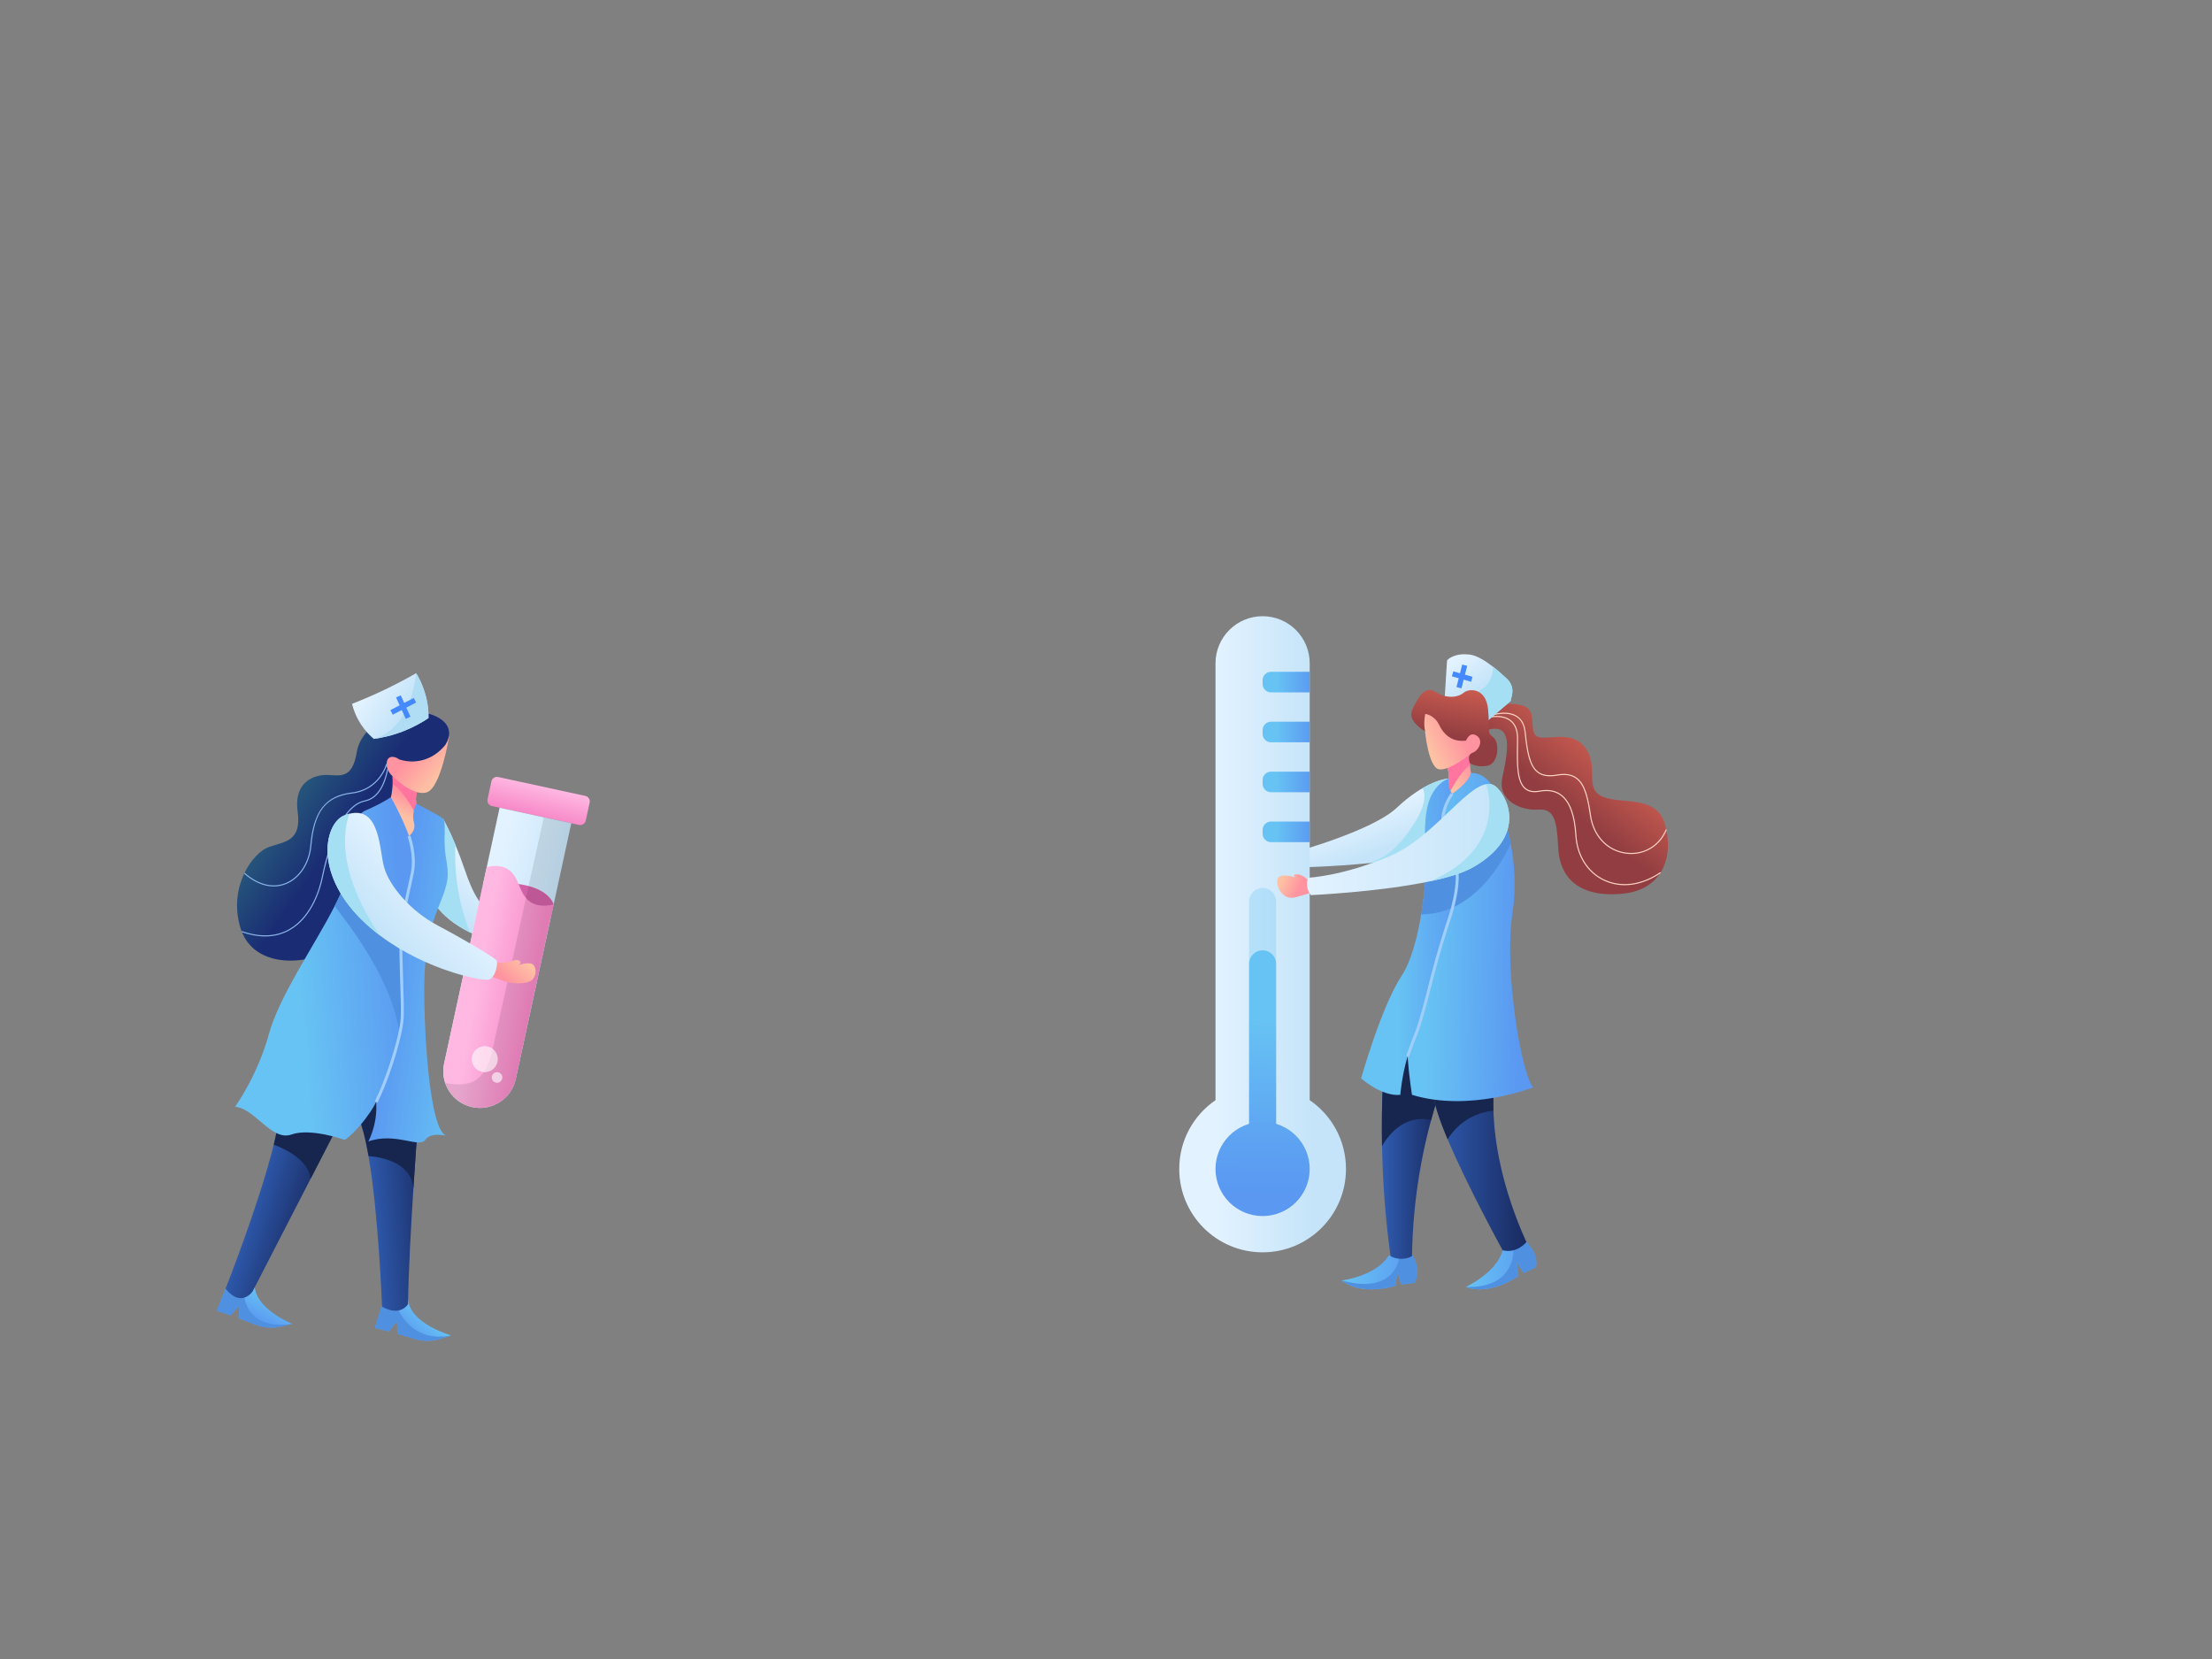 <?xml version="1.0" encoding="UTF-8"?> <svg xmlns="http://www.w3.org/2000/svg" width="3000" height="2250" viewBox="0 0 3000 2250" fill="none"><rect x="0" y="0" width="3000" height="2250" fill="#808080" stroke="none"/> <path d="M1918.34 1739.76L1900.08 1742.11L1895.58 1724.98L1892.39 1743.74C1892.39 1743.74 1848.19 1758.62 1819.61 1736.63C1819.61 1736.63 1864.92 1731.08 1882.33 1704.2C1890.21 1699.04 1897.67 1698.19 1903.59 1698.86C1911.26 1699.74 1916.34 1703.19 1916.34 1703.19C1916.34 1703.19 1927.95 1723.46 1918.34 1739.76Z" fill="url(#paint0_linear_13_2)"></path> <path d="M1918.34 1739.76L1900.08 1742.11L1895.58 1724.98L1892.39 1743.74C1892.39 1743.74 1848.19 1758.62 1819.61 1736.63C1891.64 1756.39 1897.37 1707.14 1897.37 1707.14L1903.59 1698.86C1911.26 1699.74 1916.34 1703.19 1916.34 1703.19C1916.34 1703.19 1927.95 1723.46 1918.34 1739.76Z" fill="#4F91E0"></path> <path d="M1951 1485.04C1946.84 1497.92 1942.8 1511.66 1939.01 1526.21C1934.81 1542.3 1930.94 1559.39 1927.57 1577.43C1918.79 1624.52 1915.52 1667.24 1915 1703.71C1912.5 1705.02 1907.59 1707.15 1901.07 1707.29C1893.83 1707.43 1888.4 1705.04 1885.86 1703.71C1880.67 1665.46 1876.71 1623.4 1875 1578C1874.7 1570.02 1874.48 1562.13 1874.33 1554.35C1873.74 1523.61 1874.26 1494.47 1875.57 1467.14C1878.76 1453.98 1889.1 1419.23 1910.26 1428.8C1920.92 1433.63 1932.41 1467.7 1951 1485.04Z" fill="url(#paint1_linear_13_2)"></path> <path d="M1951 1485.04C1946.84 1497.92 1944.7 1504.53 1940.91 1519.08C1903.09 1510.63 1881.64 1541.98 1874.33 1554.35C1873.74 1523.61 1874.26 1494.47 1875.57 1467.14C1878.76 1453.98 1889.1 1419.23 1910.26 1428.8C1920.92 1433.63 1932.41 1467.7 1951 1485.04Z" fill="#16264F"></path> <path d="M1965.03 1055.99C1965.03 1055.99 1956.39 1114.6 1944.14 1154C1923.92 1162.02 1889.96 1167.23 1856.77 1170.59C1808.34 1175.49 1761.57 1176.46 1761.57 1176.46L1755.9 1155.71C1755.9 1155.71 1860.88 1126.92 1894.12 1095.71C1903.45 1086.96 1912.1 1080.13 1919.93 1074.82L1919.94 1074.81C1923.33 1072.51 1926.56 1070.49 1929.63 1068.72C1951.64 1055.99 1965.03 1055.99 1965.03 1055.99Z" fill="url(#paint2_linear_13_2)"></path> <path d="M1965.03 1055.99C1965.03 1055.99 1956.39 1114.6 1944.14 1154C1923.92 1162.02 1889.96 1167.23 1856.77 1170.59C1883.01 1162.03 1900.41 1144.77 1918.43 1116.22C1939.4 1083 1929.57 1069.79 1929.57 1069.79L1929.63 1068.72C1951.64 1055.99 1965.03 1055.99 1965.03 1055.99Z" fill="#A4DFF4"></path> <path d="M2083 1718.86L2066.29 1726.57L2056.86 1711.57L2059.43 1730.43C2059.43 1730.43 2021.71 1757.86 1987.86 1745.43C1987.86 1745.43 2029.43 1726.57 2038 1695.71C2042.76 1689.91 2048.08 1686.8 2053 1685.2C2062.28 1682.19 2070.14 1684.57 2070.14 1684.57C2070.14 1684.57 2087.29 1700.43 2083 1718.86Z" fill="url(#paint3_linear_13_2)"></path> <path d="M2083 1718.86L2066.29 1726.57L2056.86 1711.57L2059.43 1730.43C2059.43 1730.43 2021.71 1757.86 1987.86 1745.43C2057.71 1747.57 2052.57 1692.71 2052.57 1692.71L2053 1685.2C2062.28 1682.19 2070.14 1684.57 2070.14 1684.57C2070.14 1684.57 2087.29 1700.43 2083 1718.86Z" fill="#4F91E0"></path> <path d="M2070.14 1684.57C2070.14 1684.57 2057.71 1700.43 2038 1695.71C2038 1695.71 1990.76 1610.23 1963.3 1545.03C1951.94 1518.05 1943.97 1494.54 1944.14 1482C1981.29 1471.71 2026.43 1476.29 2026.43 1476.29C2026.43 1476.29 2024.6 1489.2 2025.68 1512.27C2027.37 1548.35 2036.16 1609.28 2070.14 1684.57Z" fill="url(#paint4_linear_13_2)"></path> <path d="M2025.46 1506.28C1988.08 1510.66 1970.92 1533.57 1963.3 1545.03C1951.94 1518.05 1943.97 1494.54 1944.14 1482C1981.29 1471.71 2026.43 1476.29 2026.43 1476.29C2026.43 1476.29 2024.38 1483.21 2025.46 1506.28Z" fill="#16264F"></path> <path d="M2198.43 1212.29C2138.14 1217.14 2115 1187.43 2113.29 1149.71C2111.57 1112 2107.57 1096.29 2086.14 1098C2064.71 1099.71 2030.43 1087.14 2037.57 1054.29C2040.76 1039.6 2044.24 1023.03 2043.89 1010.16C2043.86 1008.63 2043.76 1007.15 2043.61 1005.73C2042.14 992.42 2035.28 984.57 2017.29 990L2012.43 961.71L2030.74 956.29C2030.74 956.29 2057.29 950.86 2071 959.86C2071.56 960.23 2072.07 960.62 2072.54 961.05C2083.69 971.12 2072.24 997.26 2088.14 1000C2104.71 1002.86 2134.14 990.29 2151.29 1016C2168.43 1041.71 2147.86 1069.71 2173.86 1080.57C2199.86 1091.43 2245.86 1077.71 2257.86 1117.14C2269.86 1156.57 2258.71 1207.43 2198.43 1212.29Z" fill="url(#paint5_linear_13_2)"></path> <path d="M2203.52 1200.56C2193.32 1200.56 2183.41 1198.34 2174.23 1193.83C2152.22 1183.04 2138.13 1160.26 2136.54 1132.9C2134.99 1106.16 2128.47 1088.12 2117.16 1079.27C2109.69 1073.42 2099.97 1071.56 2088.28 1073.74C2079.59 1075.36 2072.98 1074.14 2068.07 1070C2056.6 1060.34 2056.93 1036.3 2057.29 1010.84C2057.33 1007.81 2057.37 1004.75 2057.4 1001.7C2057.48 990.83 2054.4 982.85 2048.23 977.99C2037.19 969.28 2019.82 973.44 2019.65 973.49L2019.29 972.03C2020.03 971.85 2037.55 967.65 2049.16 976.81C2055.7 981.97 2058.98 990.35 2058.9 1001.71C2058.88 1004.76 2058.84 1007.82 2058.79 1010.86C2058.44 1035.95 2058.12 1059.64 2069.04 1068.85C2073.58 1072.68 2079.79 1073.79 2088.01 1072.26C2100.14 1070 2110.26 1071.96 2118.09 1078.09C2129.75 1087.22 2136.46 1105.63 2138.04 1132.82C2139.6 1159.63 2153.37 1181.94 2174.89 1192.49C2198.1 1203.87 2226.07 1200.35 2251.63 1182.84L2252.48 1184.08C2236.54 1194.99 2219.65 1200.56 2203.52 1200.56Z" fill="#FFD2C2"></path> <path d="M2212.4 1158.26C2210.18 1158.26 2207.93 1158.13 2205.65 1157.85C2179.91 1154.74 2160.58 1134.6 2156.4 1106.54C2153.03 1083.89 2149.27 1064.44 2137.38 1055.88C2131.04 1051.31 2122.68 1050.01 2111.84 1051.93C2100.31 1053.96 2091.61 1052.63 2085.26 1047.85C2073.49 1039 2070.44 1018.64 2067.68 992.94C2066.61 982.98 2062.72 975.91 2056.11 971.93C2041.36 963.04 2017.72 972.25 2017.49 972.35L2016.94 970.96C2017.94 970.56 2041.51 961.38 2056.89 970.65C2063.92 974.89 2068.05 982.34 2069.18 992.79C2071.9 1018.12 2074.88 1038.18 2086.17 1046.66C2092.17 1051.17 2100.49 1052.42 2111.59 1050.46C2122.85 1048.48 2131.58 1049.85 2138.27 1054.68C2150.63 1063.58 2154.47 1083.34 2157.89 1106.34C2161.97 1133.71 2180.79 1153.35 2205.84 1156.38C2229.23 1159.21 2250.19 1146.79 2259.22 1124.74L2260.61 1125.31C2252.18 1145.84 2233.7 1158.26 2212.4 1158.26Z" fill="#FFD2C2"></path> <path d="M2050.63 942.49L2048.71 950.86L2015.71 979.14L1974.46 957.58L1959.14 949.57L1962.57 895.57C1962.57 895.57 1971.14 884.86 1993.86 887.86C2003.06 889.07 2014.57 896.26 2025.02 904.38C2032.32 910.06 2039.1 916.19 2044.2 921.07C2049.97 926.57 2052.41 934.71 2050.63 942.49Z" fill="url(#paint6_linear_13_2)"></path> <path d="M2050.63 942.49L2048.71 950.86L2015.71 979.14L1974.46 957.58C1984.73 951.2 2003.38 939.45 2012.43 932.7C2025.29 923.12 2025.02 904.38 2025.02 904.38C2032.32 910.06 2039.1 916.19 2044.2 921.07C2049.97 926.57 2052.41 934.71 2050.63 942.49Z" fill="#A4DFF4"></path> <path d="M1997.29 1057.14L1973.71 1081.57C1973.71 1081.57 1973.71 1081.57 1966.71 1073.49C1965.54 1072.14 1964.17 1070.56 1962.57 1068.71C1968.14 1055 1962.57 1039.28 1962.57 1039.28C1962.57 1039.28 1984 1015.14 1995.09 1022.04C1993.73 1026.87 1993.44 1032.1 1993.67 1037.02C1994.19 1047.85 1997.29 1057.14 1997.29 1057.14Z" fill="url(#paint7_linear_13_2)"></path> <path d="M1993.67 1037.02C1982.5 1045.82 1970.93 1065.77 1966.71 1073.49C1965.54 1072.14 1964.17 1070.56 1962.57 1068.71C1968.14 1055 1962.57 1039.28 1962.57 1039.28C1962.57 1039.28 1984 1015.14 1995.09 1022.04C1993.73 1026.87 1993.44 1032.1 1993.67 1037.02Z" fill="#FF759F"></path> <path d="M1932.71 991.71C1932.71 991.71 1937.28 1041.28 1951.85 1043.42C1966.42 1045.56 1995.08 1022.03 1995.08 1022.03L2004.57 1025.85L2015.71 1017.63L2011.85 997.99L2004.99 987.52L1954 965L1932.71 959.86L1923.14 969.29L1932.71 991.71Z" fill="url(#paint8_linear_13_2)"></path> <path d="M1932.71 991.71C1932.71 991.71 1908.14 978.28 1915.28 962.85C1922.42 947.42 1931.57 928.56 1947.28 938.56C1962.99 948.56 1978.42 945.42 1985.28 939.42C1992.14 933.42 2015.28 932.56 2018.14 961.71C2021 990.85 2015.85 993.14 2025 999.71C2034.15 1006.28 2032.71 1034.85 2018.14 1038.28C2003.57 1041.71 1993.57 1035.14 1993.57 1035.14C1993.57 1035.14 1988.71 1024 1997.28 1020.85C2005.85 1017.71 2012.42 1003.99 2002.71 997.71C1993 991.42 1988.42 1004.28 1988.42 1004.28C1988.42 1004.28 1965.02 1010.16 1952.13 983.71C1945.27 969.14 1932.99 968.28 1932.99 968.28C1932.34 971.38 1931.79 975.19 1931.7 979.57C1931.62 984.31 1932.1 988.42 1932.71 991.71Z" fill="url(#paint9_linear_13_2)"></path> <path d="M1983.08 901.312L1975.33 931.865L1982.11 933.585L1989.86 903.033L1983.08 901.312Z" fill="#4489FE"></path> <path d="M1971.01 910.544L1969.11 917.281L1995.19 924.633L1997.09 917.896L1971.01 910.544Z" fill="#4489FE"></path> <path d="M2079.57 1474.57C2079.57 1474.57 1993.86 1508.86 1915 1484.86C1915 1484.86 1911.11 1461.38 1909.01 1432.91V1432.9C1906.87 1404.07 1906.57 1370.12 1913.98 1350.29C1928.87 1304.58 1939.96 1265.76 1947.38 1238.18C1954.98 1209.9 1958.71 1193.43 1958.71 1193.43L1953.25 1165.67L1944.14 1119.29L1961.38 1090.21L1969.43 1076.63C1969.43 1076.63 1991.61 1061.9 1995.09 1048.38C1995.09 1048.38 2015.57 1046.57 2025.86 1070.57C2029.78 1079.72 2036.12 1095.01 2041.81 1114.75C2044.39 1123.68 2046.83 1133.52 2048.85 1144.11C2054.09 1171.54 2056.53 1204.03 2051.21 1238.86C2039.29 1316.86 2064.14 1460.86 2079.57 1474.57Z" fill="url(#paint10_linear_13_2)"></path> <path d="M1969.85 1230.98C1966.35 1244.27 1961.84 1257.78 1957.43 1270.52C1945 1306.46 1932.14 1376 1917.14 1410.29C1913.9 1417.7 1911.21 1425.4 1909.01 1432.9C1900.98 1460.11 1899.14 1484.86 1899.14 1484.86C1873.86 1487.43 1846 1462.57 1846 1462.57C1846 1462.57 1873.43 1364.86 1901.29 1322.86C1913.13 1305 1922.07 1272.69 1927.52 1240.1C1931.28 1217.63 1933.39 1195.03 1933.64 1176.94C1933.72 1171.91 1933.65 1167.23 1933.43 1163C1931.29 1121.43 1932.43 1094.57 1942.43 1076.63C1952.43 1058.68 1965.03 1055.99 1965.03 1055.99C1962.78 1068.56 1969.43 1076.63 1969.43 1076.63C1966 1081.21 1963.36 1085.74 1961.38 1090.21C1950.64 1114.4 1959.26 1136.95 1968 1157.19C1969.36 1160.33 1970.71 1163.41 1972 1166.43C1979.19 1183.3 1976.21 1206.78 1969.85 1230.98Z" fill="url(#paint11_linear_13_2)"></path> <path d="M2048.85 1144.11C2041.33 1160.69 2015.64 1210.37 1969.85 1230.98C1962.84 1234.14 1955.35 1236.61 1947.38 1238.18C1941.06 1239.43 1934.44 1240.11 1927.52 1240.1C1931.28 1217.63 1933.39 1195.03 1933.64 1176.94L1953.25 1165.67L1968 1157.19L2041.81 1114.75C2044.39 1123.68 2046.83 1133.52 2048.85 1144.11Z" fill="#4F91E0"></path> <path d="M1910.9 1433.53L1907.11 1432.26C1907.16 1432.11 1912.2 1417.11 1918.75 1400.93C1924.75 1386.09 1932.2 1356.68 1938.78 1330.72L1940.57 1323.68C1948.59 1292.09 1958.15 1262.07 1963.14 1246.99C1971.52 1221.63 1975.35 1199.71 1974.19 1183.58C1973.49 1173.81 1970.54 1167.32 1966.81 1159.11C1963.29 1151.36 1959.3 1142.59 1956.02 1128.69C1949.13 1099.45 1967.09 1076.36 1967.86 1075.39L1970.99 1077.87C1970.81 1078.09 1953.47 1100.45 1959.91 1127.76C1963.09 1141.28 1967 1149.86 1970.44 1157.44C1974.19 1165.68 1977.42 1172.8 1978.17 1183.28C1979.67 1204.3 1972.88 1230.2 1966.93 1248.23C1961.96 1263.26 1952.43 1293.18 1944.44 1324.65L1942.65 1331.69C1936.04 1357.77 1928.56 1387.33 1922.45 1402.42C1915.96 1418.49 1910.95 1433.38 1910.9 1433.53Z" fill="#9FCEFC"></path> <path d="M1825.47 1585.37C1825.47 1647.83 1774.85 1698.46 1712.4 1698.46C1649.94 1698.46 1599.33 1647.83 1599.33 1585.37C1599.33 1546.62 1618.81 1512.43 1648.53 1492.06V899.59C1648.53 864.31 1677.13 835.72 1712.4 835.72C1730.04 835.72 1746 842.87 1757.57 854.43C1769.13 865.99 1776.27 881.95 1776.27 899.59V1492.06C1805.98 1512.43 1825.47 1546.62 1825.47 1585.37Z" fill="url(#paint12_linear_13_2)"></path> <path opacity="0.3" d="M1712.39 1564.44C1702.27 1564.44 1694.07 1556.24 1694.07 1546.12V1222.6C1694.07 1212.48 1702.27 1204.28 1712.39 1204.28C1722.51 1204.28 1730.71 1212.48 1730.71 1222.6V1546.12C1730.71 1556.23 1722.51 1564.44 1712.39 1564.44Z" fill="url(#paint13_linear_13_2)"></path> <path d="M1712.39 1564.44C1702.27 1564.44 1694.07 1556.24 1694.07 1546.12V1307.19C1694.07 1297.07 1702.27 1288.87 1712.39 1288.87C1722.51 1288.87 1730.71 1297.07 1730.71 1307.19V1546.12C1730.71 1556.23 1722.51 1564.44 1712.39 1564.44Z" fill="url(#paint14_linear_13_2)"></path> <path d="M1712.39 1649.25C1747.66 1649.25 1776.26 1620.65 1776.26 1585.38C1776.26 1550.11 1747.66 1521.51 1712.39 1521.51C1677.12 1521.51 1648.52 1550.11 1648.52 1585.38C1648.52 1620.65 1677.12 1649.25 1712.39 1649.25Z" fill="url(#paint15_linear_13_2)"></path> <path d="M1776.26 1142.14H1723.82C1717.51 1142.14 1712.39 1137.02 1712.39 1130.71V1125.65C1712.39 1119.34 1717.51 1114.22 1723.82 1114.22H1776.26V1142.14Z" fill="url(#paint16_linear_13_2)"></path> <path d="M1776.26 1074.44H1723.82C1717.51 1074.44 1712.39 1069.32 1712.39 1063.01V1057.95C1712.39 1051.64 1717.51 1046.52 1723.82 1046.52H1776.26V1074.44Z" fill="url(#paint17_linear_13_2)"></path> <path d="M1776.26 1006.73H1723.82C1717.51 1006.73 1712.39 1001.61 1712.39 995.3V990.24C1712.39 983.93 1717.51 978.81 1723.82 978.81H1776.26V1006.73Z" fill="url(#paint18_linear_13_2)"></path> <path d="M1776.26 939.03H1723.82C1717.51 939.03 1712.39 933.91 1712.39 927.6V922.54C1712.39 916.23 1717.51 911.11 1723.82 911.11H1776.26V939.03Z" fill="url(#paint19_linear_13_2)"></path> <path d="M1778.34 1198.34C1778.34 1198.34 1770.04 1187.04 1760.35 1185.85C1750.66 1184.66 1756.63 1190.05 1756.63 1190.05C1756.63 1190.05 1734.72 1182.15 1732.51 1193.18C1730.3 1204.21 1740.71 1221.02 1756.13 1217.08C1771.55 1213.14 1779.59 1210.09 1779.59 1210.09L1778.34 1198.34Z" fill="url(#paint20_linear_13_2)"></path> <path d="M1997.29 1176.46C1983.79 1184.11 1962.96 1190.3 1939.4 1195.28H1939.39C1870.31 1209.86 1777.79 1214.01 1777.79 1214.01C1777.79 1214.01 1769.17 1204.01 1774.15 1190.41C1774.15 1190.41 1820.4 1188.6 1885.81 1160.72C1941.61 1136.94 1986.9 1067.97 2015.91 1063.44C2020.91 1062.66 2025.42 1063.79 2029.42 1067.39C2045.84 1082.17 2070.14 1135.14 1997.29 1176.46Z" fill="url(#paint21_linear_13_2)"></path> <path d="M1997.29 1176.46C1983.79 1184.11 1962.96 1190.3 1939.4 1195.28C2047.35 1149.39 2015.71 1063.91 2015.71 1063.91L2015.91 1063.44C2020.91 1062.66 2025.42 1063.79 2029.42 1067.39C2045.84 1082.17 2070.14 1135.14 1997.29 1176.46Z" fill="#A4DFF4"></path> <path d="M396.41 1795.43L381.3 1799.01C369.92 1801.7 357.99 1800.92 347.06 1796.76L324.41 1788.14V1770.57L312.84 1783.86L293.98 1777.71L305.87 1747.79C305.87 1747.79 309.93 1746.53 315.53 1745.1C325.17 1742.64 339.36 1739.69 345.19 1741.86C344.98 1775.28 396.41 1795.43 396.41 1795.43Z" fill="url(#paint22_linear_13_2)"></path> <path d="M396.41 1795.43L381.3 1799.01C369.92 1801.7 357.99 1800.92 347.06 1796.76L324.41 1788.14V1770.57L312.84 1783.86L293.98 1777.71L305.87 1747.79C305.87 1747.79 309.93 1746.53 315.53 1745.1L330.41 1747.86C330.41 1747.86 326.55 1805.71 396.41 1795.43Z" fill="#4F91E0"></path> <path d="M459.84 1523.7C447.01 1548.62 434.18 1573.55 421.34 1598.47C395.11 1649.45 368.87 1700.42 342.62 1751.39C342.62 1751.39 327.3 1774.36 305.87 1747.79C305.87 1747.79 351.34 1633.25 371.27 1552.49C374.34 1540.06 376.81 1528.43 378.41 1518.14C382.19 1516.04 420.77 1495.3 448.62 1513.3C452.19 1515.61 456.13 1518.9 459.84 1523.7Z" fill="url(#paint23_linear_13_2)"></path> <path d="M459.84 1523.7C447.01 1548.62 434.18 1573.55 421.34 1598.47C417.8 1571.47 383.19 1556.77 371.27 1552.49C374.34 1540.06 376.81 1528.43 378.41 1518.14C382.19 1516.04 420.77 1495.3 448.62 1513.3C452.19 1515.61 456.13 1518.9 459.84 1523.7Z" fill="#16264F"></path> <path d="M560.98 1138.21H541.91L529.44 1083.94C530.48 1079.91 531.42 1075.2 531.96 1069.89C532.19 1067.62 532.33 1065.44 532.4 1063.35C532.53 1059.32 532.39 1055.66 532.12 1052.43C536.38 1053.38 540.65 1054.33 544.91 1055.28L566.76 1070.5C566.76 1070.5 560.59 1084.75 567.02 1095.97C568.07 1097.8 569.46 1099.55 571.26 1101.14C578.98 1118.71 560.98 1138.21 560.98 1138.21Z" fill="url(#paint24_linear_13_2)"></path> <path d="M567.02 1095.97L563.34 1103.64C563.34 1103.64 548.69 1073.81 532.4 1063.35C532.53 1059.32 532.39 1055.66 532.12 1052.43C536.38 1053.38 540.65 1054.33 544.91 1055.28L566.76 1070.5C566.76 1070.5 560.59 1084.75 567.02 1095.97Z" fill="#FF759F"></path> <path d="M609.08 999C609.08 999 598.12 1067.57 579.26 1074.43C560.4 1081.29 532.12 1052.43 532.12 1052.43L519.26 1052.14L508.97 1020.71L537.54 1004.14L609.08 999Z" fill="url(#paint25_linear_13_2)"></path> <path d="M611.83 1811.1L597.03 1815.78C585.88 1819.31 573.92 1819.41 562.72 1816.06L539.49 1809.14L538.19 1791.61L527.63 1805.72L508.37 1800.98L518.03 1770.26C518.03 1770.26 526.19 1766.85 535.03 1764.32C541.97 1762.34 549.32 1760.92 553.48 1762.12C555.73 1795.48 611.83 1811.1 611.83 1811.1Z" fill="url(#paint26_linear_13_2)"></path> <path d="M611.83 1811.1L597.03 1815.78C585.88 1819.31 573.92 1819.41 562.72 1816.06L539.49 1809.14L538.19 1791.61L527.63 1805.72L508.37 1800.98L518.03 1770.26C518.03 1770.26 526.19 1766.85 535.03 1764.32L537.84 1770.84C537.84 1770.84 555.11 1822.91 611.83 1811.1Z" fill="#4F91E0"></path> <path d="M565.55 1540.14C565.55 1540.14 563.26 1570.84 560.66 1611.73V1611.74C557.51 1661.3 553.9 1725.82 553.37 1768.71C553.37 1768.71 543.26 1786.43 518.12 1772.14C518.12 1772.14 513.56 1647.82 499.78 1567.91C495.3 1541.93 489.85 1520.65 483.26 1509.86L515.75 1482.58L565.55 1540.14Z" fill="url(#paint27_linear_13_2)"></path> <path d="M565.55 1540.14C565.55 1540.14 563.26 1570.84 560.66 1611.73C557.75 1576.45 517.67 1569.33 499.78 1567.91C495.3 1541.93 489.85 1520.65 483.26 1509.86L515.75 1482.58L565.55 1540.14Z" fill="#16264F"></path> <path d="M706.69 1252.43L699.41 1283.71C699.41 1283.71 665.44 1279.49 632.95 1262.44C616.89 1254.01 601.18 1242.45 590.12 1226.71C575.98 1168.86 600.41 1109.86 600.41 1109.86C600.41 1109.86 607.27 1120.64 617.66 1145.81C621.72 1155.65 626.32 1167.69 631.26 1182.14C648.84 1233.57 662.55 1234.86 680.12 1243.43C697.69 1252 706.69 1252.43 706.69 1252.43Z" fill="url(#paint28_linear_13_2)"></path> <path d="M637.31 1264.64C621.25 1256.21 601.18 1242.45 590.12 1226.71C575.98 1168.86 600.41 1109.86 600.41 1109.86C600.41 1109.86 607.27 1120.64 617.66 1145.81C616.75 1164.32 617.37 1188.07 622.69 1215C626.51 1234.31 631.89 1250.96 637.31 1264.64Z" fill="#A4DFF4"></path> <path d="M603.83 1010.43C603.83 1010.43 624.83 982 582.83 968.29C540.83 954.58 489.83 982.86 483.83 1020.15C477.83 1057.44 460.69 1051.44 443.97 1051.01C427.26 1050.58 398.11 1059.15 403.68 1100.3C409.25 1141.44 386.54 1141.01 364.68 1148.73C342.82 1156.44 309.82 1201.87 325.68 1257.16C341.54 1312.45 411.82 1312.02 458.54 1285.02L526.25 1093.88C527.68 1090.14 529.03 1085.9 530.11 1081.18C532.66 1069.97 532.73 1060.03 532.11 1052.45C530.34 1050.82 524.12 1044.69 524.42 1036.18C524.49 1034.13 524.64 1030.06 527.54 1027.88C530.76 1025.45 536.35 1026.13 541.25 1029.88C546.56 1031.61 556.55 1034.04 568.68 1031.88C588.97 1028.25 600.69 1014.41 603.83 1010.43Z" fill="url(#paint29_linear_13_2)"></path> <path d="M371.26 1202.26C357.91 1202.26 344.04 1196.34 330.94 1184.83L331.93 1183.7C350.13 1199.7 369.79 1204.66 387.29 1197.66C405.56 1190.35 418.71 1170.44 420.79 1146.93C424.95 1100.04 441.32 1079.12 477.31 1074.73C514.61 1070.19 523.61 1036.31 523.7 1035.97L525.15 1036.34C525.06 1036.69 515.83 1071.55 477.49 1076.22C441.9 1080.56 426.42 1100.42 422.29 1147.06C420.16 1171.12 406.64 1191.53 387.85 1199.05C382.48 1201.2 376.92 1202.26 371.26 1202.26Z" fill="#89B4E8"></path> <path d="M359.67 1270.05C349.63 1270.05 338.92 1268.09 327.59 1264.18L328.08 1262.76C352.75 1271.28 374.39 1270.39 392.39 1260.1C423.54 1242.3 433.83 1202.16 436.24 1190.28C442.15 1161.17 459.65 1092.68 494.54 1085.58C513.81 1081.66 521.72 1060.35 524.96 1043.18L526.43 1043.46C523.1 1061.09 514.92 1082.97 494.83 1087.06C460.82 1093.98 443.55 1161.76 437.7 1190.59C435.26 1202.63 424.83 1243.3 393.12 1261.41C383.05 1267.16 371.86 1270.05 359.67 1270.05Z" fill="#89B4E8"></path> <path d="M564.74 1090.02C564.74 1090.02 594.7 1105.29 600.41 1109.86C606.12 1114.43 600.41 1137.86 604.7 1162.57C608.99 1187.28 608.7 1195.86 596.41 1225.86C584.12 1255.86 576.98 1281.86 575.55 1328.72C574.12 1375.58 580.41 1538.72 606.98 1540.72C606.98 1540.72 584.69 1534.43 576.69 1546.01C568.69 1557.58 535.55 1535.01 499.55 1548.15C499.55 1548.15 517.55 1515.01 507.26 1478.44C513.55 1413.3 554.63 1133.8 554.63 1133.8C554.63 1133.8 564.79 1127.22 561.36 1115.01C557.94 1102.78 564.74 1090.02 564.74 1090.02Z" fill="url(#paint30_linear_13_2)"></path> <path d="M544.95 1251.7C542.01 1285.56 543.06 1355.8 545.39 1373.71C546.05 1378.76 545.06 1387.44 542.9 1398.11V1398.12C536.09 1431.79 517.66 1485.3 502.69 1507.43C482.98 1536.57 467.55 1546 467.55 1546C467.55 1546 421.69 1529.28 395.12 1538.71C368.55 1548.14 345.41 1503.14 318.84 1501C318.84 1501 349.26 1459 364.69 1402.43C378.73 1350.96 426.13 1283.15 453.92 1228.74C456.67 1223.35 459.23 1218.1 461.55 1213C466.41 1202.3 469.82 1191.95 472.31 1182.11C483 1139.93 476.78 1107.39 495.55 1099.28C518.69 1089.28 530.12 1081.16 530.12 1081.16C530.12 1081.16 552.8 1120.86 559.03 1148.71C565.26 1176.57 551.98 1216 546.84 1237.86C546.08 1241.08 545.46 1245.85 544.95 1251.7Z" fill="url(#paint31_linear_13_2)"></path> <path d="M541.86 1403.32C533.12 1328.79 470.24 1250.44 453.92 1228.74C456.67 1223.35 459.23 1218.1 461.55 1213C466.41 1202.3 469.82 1191.95 472.31 1182.11L516.03 1230.14L544.95 1251.7C542.01 1285.56 543.06 1355.8 545.39 1373.71C546.05 1378.76 544.02 1392.65 541.86 1403.32Z" fill="#4F91E0"></path> <path d="M511.94 1495.35L508.32 1493.64L513.94 1481.72C527.01 1451.93 542.38 1402.82 543.5 1380.06C544.01 1369.7 543.38 1349.72 542.72 1328.57C542.09 1308.62 541.45 1287.99 541.71 1273.81C542.12 1251.7 547.84 1226.15 552.89 1203.61C554.51 1196.38 556.04 1189.56 557.24 1183.48C561.92 1159.78 552.85 1134.72 552.76 1134.47L556.51 1133.09C556.9 1134.15 566.06 1159.43 561.16 1184.26C559.95 1190.38 558.42 1197.23 556.79 1204.48C551.78 1226.84 546.1 1252.18 545.7 1273.88C545.44 1287.97 546.09 1308.55 546.71 1328.44C547.38 1349.67 548.01 1369.73 547.49 1380.25C546.33 1403.79 531.09 1452.58 517.57 1483.37L511.94 1495.35Z" fill="#9FCEFC"></path> <path d="M581.12 973.86C572.6 979.58 561.44 985.99 547.69 991.43C532.12 997.59 518.01 1000.61 506.98 1002.14C501.99 997.92 495.64 991.63 489.84 982.86C482.65 971.99 479.17 961.66 477.41 954.57C491.77 948.98 506.99 942.46 522.84 934.86C537.81 927.66 551.67 920.3 564.41 913C564.41 913 581.98 939.57 581.12 973.86Z" fill="url(#paint32_linear_13_2)"></path> <path d="M581.12 973.86C572.6 979.58 561.44 985.99 547.69 991.43C532.12 997.59 518.01 1000.61 506.98 1002.14C558.84 988 564.41 913 564.41 913C564.41 913 581.98 939.57 581.12 973.86Z" fill="#B0DCF4"></path> <path d="M543.526 943.026L537.151 945.919L550.315 974.922L556.689 972.029L543.526 943.026Z" fill="#4489FE"></path> <path d="M561.106 946.588L529.419 963.118L532.656 969.324L564.343 952.794L561.106 946.588Z" fill="#4489FE"></path> <path d="M785.31 1118.82L667.04 1093.17C662.92 1092.28 660.3 1088.21 661.2 1084.09L666.5 1059.66C667.39 1055.54 671.46 1052.92 675.58 1053.82L793.85 1079.47C797.97 1080.36 800.59 1084.43 799.69 1088.55L794.39 1112.98C793.49 1117.1 789.43 1119.71 785.31 1118.82Z" fill="url(#paint33_linear_13_2)"></path> <path d="M774.76 1116.53L699.52 1463.46C693.7 1490.3 667.23 1507.33 640.39 1501.51C622.66 1497.66 609.21 1484.8 603.81 1468.78C601.03 1460.55 600.38 1451.49 602.35 1442.39L677.59 1095.46L737.51 1108.45L774.76 1116.53Z" fill="url(#paint34_linear_13_2)"></path> <path d="M750.73 1226.65C750.73 1226.65 743.36 1190.55 655.21 1198.63L650.03 1222.5L747.06 1243.54L750.73 1226.65Z" fill="#D161A6"></path> <path d="M660.12 1176.01C667.28 1174.25 677.96 1172.88 687.39 1178.04C705.72 1188.08 702.34 1213.51 720.83 1224.17C726.27 1227.3 735.41 1230.21 750.73 1226.65C733.65 1305.58 716.57 1384.51 699.49 1463.44C693.68 1490.28 667.21 1507.32 640.38 1501.5C613.55 1495.68 596.52 1469.22 602.34 1442.39L660.12 1176.01Z" fill="url(#paint35_linear_13_2)"></path> <path opacity="0.1" d="M774.76 1116.53L699.52 1463.46C693.7 1490.3 667.23 1507.33 640.39 1501.51C622.66 1497.66 609.21 1484.8 603.81 1468.78L607.01 1469.3C634.57 1473.76 656.55 1469.36 666.84 1428.66L737.51 1108.45L774.76 1116.53Z" fill="black"></path> <path d="M670.41 1306.14C670.41 1306.14 688.41 1306.03 696.41 1302.8C704.41 1299.57 710.41 1306.43 701.27 1309.57C701.27 1309.57 714.98 1304.43 721.56 1307.28C728.14 1310.13 729.57 1328.6 715.56 1332.14C690.7 1338.43 671.85 1323.85 661.56 1323.85C666.41 1312.43 670.41 1306.14 670.41 1306.14Z" fill="url(#paint36_linear_13_2)"></path> <path d="M663.55 1328.43C655.83 1331.42 578.82 1316.38 516.04 1269.29H516.03C506.8 1262.38 497.89 1254.77 489.55 1246.43C424.41 1181.28 441.48 1115.79 466.98 1105.86C469.39 1104.92 471.69 1104.18 473.86 1103.64C515.94 1093.07 514.46 1153.61 520.98 1176.43C527.84 1200.43 554.98 1234.71 593.84 1255.28C632.69 1275.86 671.57 1299.37 673.57 1302.8C675.57 1306.23 672.41 1325 663.55 1328.43Z" fill="url(#paint37_linear_13_2)"></path> <path d="M516.03 1269.29C506.8 1262.38 497.89 1254.77 489.55 1246.43C424.41 1181.28 441.48 1115.79 466.98 1105.86C469.39 1104.92 471.69 1104.18 473.86 1103.64C447.77 1178.92 515.15 1268.11 516.03 1269.29Z" fill="#A4DFF4"></path> <path opacity="0.6" d="M657.42 1454.11C667.173 1454.11 675.08 1446.2 675.08 1436.45C675.08 1426.7 667.173 1418.79 657.42 1418.79C647.667 1418.79 639.76 1426.7 639.76 1436.45C639.76 1446.2 647.667 1454.11 657.42 1454.11Z" fill="white"></path> <path opacity="0.6" d="M674.15 1468.47C678.115 1468.47 681.33 1465.26 681.33 1461.29C681.33 1457.32 678.115 1454.11 674.15 1454.11C670.185 1454.11 666.97 1457.32 666.97 1461.29C666.97 1465.26 670.185 1468.47 674.15 1468.47Z" fill="white"></path> <defs> <linearGradient id="paint0_linear_13_2" x1="1819.61" y1="1723.66" x2="1922.15" y2="1723.66" gradientUnits="userSpaceOnUse"> <stop stop-color="#67C3F3"></stop> <stop offset="1" stop-color="#5A98F2"></stop> </linearGradient> <linearGradient id="paint1_linear_13_2" x1="1874.09" y1="1567.23" x2="1951" y2="1567.23" gradientUnits="userSpaceOnUse"> <stop stop-color="#2F5CB1"></stop> <stop offset="1" stop-color="#192A60"></stop> </linearGradient> <linearGradient id="paint2_linear_13_2" x1="1856.81" y1="1098.98" x2="1876.81" y2="1152.12" gradientUnits="userSpaceOnUse"> <stop stop-color="#E2F2FF"></stop> <stop offset="1" stop-color="#C5E4F9"></stop> </linearGradient> <linearGradient id="paint3_linear_13_2" x1="1987.86" y1="1716.17" x2="2083.69" y2="1716.17" gradientUnits="userSpaceOnUse"> <stop stop-color="#67C3F3"></stop> <stop offset="1" stop-color="#5A98F2"></stop> </linearGradient> <linearGradient id="paint4_linear_13_2" x1="1944.14" y1="1585.93" x2="2070.14" y2="1585.93" gradientUnits="userSpaceOnUse"> <stop stop-color="#2F5CB1"></stop> <stop offset="1" stop-color="#192A60"></stop> </linearGradient> <linearGradient id="paint5_linear_13_2" x1="2173.79" y1="1021.17" x2="2117.79" y2="1090.89" gradientUnits="userSpaceOnUse"> <stop stop-color="#C65A4F"></stop> <stop offset="1" stop-color="#913D41"></stop> </linearGradient> <linearGradient id="paint6_linear_13_2" x1="1975.58" y1="895.91" x2="2002.58" y2="936.194" gradientUnits="userSpaceOnUse"> <stop stop-color="#E2F2FF"></stop> <stop offset="1" stop-color="#C5E4F9"></stop> </linearGradient> <linearGradient id="paint7_linear_13_2" x1="1965.27" y1="1059.68" x2="1998.42" y2="1040.54" gradientUnits="userSpaceOnUse"> <stop stop-color="#FDC2A4"></stop> <stop offset="1" stop-color="#FF939F"></stop> </linearGradient> <linearGradient id="paint8_linear_13_2" x1="1935.03" y1="1010" x2="1977.6" y2="988.289" gradientUnits="userSpaceOnUse"> <stop stop-color="#FDC2A4"></stop> <stop offset="1" stop-color="#FF939F"></stop> </linearGradient> <linearGradient id="paint9_linear_13_2" x1="1981.66" y1="935.774" x2="1971.37" y2="999.203" gradientUnits="userSpaceOnUse"> <stop stop-color="#C65A4F"></stop> <stop offset="1" stop-color="#913D41"></stop> </linearGradient> <linearGradient id="paint10_linear_13_2" x1="1936.02" y1="1270.2" x2="2062.02" y2="1271.91" gradientUnits="userSpaceOnUse"> <stop stop-color="#67C3F3"></stop> <stop offset="1" stop-color="#5A98F2"></stop> </linearGradient> <linearGradient id="paint11_linear_13_2" x1="1895.89" y1="1270.85" x2="1984.17" y2="1270" gradientUnits="userSpaceOnUse"> <stop stop-color="#67C3F3"></stop> <stop offset="1" stop-color="#5A98F2"></stop> </linearGradient> <linearGradient id="paint12_linear_13_2" x1="1649.86" y1="1267.09" x2="1781.9" y2="1267.09" gradientUnits="userSpaceOnUse"> <stop stop-color="#E2F2FF"></stop> <stop offset="1" stop-color="#C5E4F9"></stop> </linearGradient> <linearGradient id="paint13_linear_13_2" x1="1713.73" y1="1327.14" x2="1706.88" y2="1620.16" gradientUnits="userSpaceOnUse"> <stop stop-color="#67C3F3"></stop> <stop offset="1" stop-color="#5A98F2"></stop> </linearGradient> <linearGradient id="paint14_linear_13_2" x1="1713.42" y1="1382.87" x2="1708.17" y2="1607.07" gradientUnits="userSpaceOnUse"> <stop stop-color="#67C3F3"></stop> <stop offset="1" stop-color="#5A98F2"></stop> </linearGradient> <linearGradient id="paint15_linear_13_2" x1="1718.43" y1="1327.22" x2="1711.57" y2="1620.37" gradientUnits="userSpaceOnUse"> <stop stop-color="#67C3F3"></stop> <stop offset="1" stop-color="#5A98F2"></stop> </linearGradient> <linearGradient id="paint16_linear_13_2" x1="1730.43" y1="1128.18" x2="1781.86" y2="1128.18" gradientUnits="userSpaceOnUse"> <stop stop-color="#67C3F3"></stop> <stop offset="1" stop-color="#5A98F2"></stop> </linearGradient> <linearGradient id="paint17_linear_13_2" x1="1730.43" y1="1060.48" x2="1781.86" y2="1060.48" gradientUnits="userSpaceOnUse"> <stop stop-color="#67C3F3"></stop> <stop offset="1" stop-color="#5A98F2"></stop> </linearGradient> <linearGradient id="paint18_linear_13_2" x1="1730.43" y1="992.772" x2="1781.86" y2="992.772" gradientUnits="userSpaceOnUse"> <stop stop-color="#67C3F3"></stop> <stop offset="1" stop-color="#5A98F2"></stop> </linearGradient> <linearGradient id="paint19_linear_13_2" x1="1730.43" y1="925.066" x2="1781.86" y2="925.066" gradientUnits="userSpaceOnUse"> <stop stop-color="#67C3F3"></stop> <stop offset="1" stop-color="#5A98F2"></stop> </linearGradient> <linearGradient id="paint20_linear_13_2" x1="1738.09" y1="1194.49" x2="1762.09" y2="1204.78" gradientUnits="userSpaceOnUse"> <stop stop-color="#FDC2A4"></stop> <stop offset="1" stop-color="#FF939F"></stop> </linearGradient> <linearGradient id="paint21_linear_13_2" x1="1772.6" y1="1138.61" x2="2046.9" y2="1138.61" gradientUnits="userSpaceOnUse"> <stop stop-color="#E2F2FF"></stop> <stop offset="1" stop-color="#C5E4F9"></stop> </linearGradient> <linearGradient id="paint22_linear_13_2" x1="360.547" y1="1753.38" x2="342.263" y2="1788.81" gradientUnits="userSpaceOnUse"> <stop stop-color="#67C3F3"></stop> <stop offset="1" stop-color="#5A98F2"></stop> </linearGradient> <linearGradient id="paint23_linear_13_2" x1="338.684" y1="1621.08" x2="425.253" y2="1648.5" gradientUnits="userSpaceOnUse"> <stop stop-color="#2F5CB1"></stop> <stop offset="1" stop-color="#192A60"></stop> </linearGradient> <linearGradient id="paint24_linear_13_2" x1="543.658" y1="1105.7" x2="554.659" y2="1079.85" gradientUnits="userSpaceOnUse"> <stop stop-color="#FDC2A4"></stop> <stop offset="1" stop-color="#FF939F"></stop> </linearGradient> <linearGradient id="paint25_linear_13_2" x1="595.256" y1="1052.71" x2="559.256" y2="1021.28" gradientUnits="userSpaceOnUse"> <stop stop-color="#FDC2A4"></stop> <stop offset="1" stop-color="#FF939F"></stop> </linearGradient> <linearGradient id="paint26_linear_13_2" x1="575.935" y1="1778.27" x2="549.076" y2="1808.56" gradientUnits="userSpaceOnUse"> <stop stop-color="#67C3F3"></stop> <stop offset="1" stop-color="#5A98F2"></stop> </linearGradient> <linearGradient id="paint27_linear_13_2" x1="498.636" y1="1632.03" x2="586.927" y2="1626.03" gradientUnits="userSpaceOnUse"> <stop stop-color="#2F5CB1"></stop> <stop offset="1" stop-color="#192A60"></stop> </linearGradient> <linearGradient id="paint28_linear_13_2" x1="658.89" y1="1185.89" x2="616.035" y2="1237.89" gradientUnits="userSpaceOnUse"> <stop stop-color="#E2F2FF"></stop> <stop offset="1" stop-color="#C5E4F9"></stop> </linearGradient> <linearGradient id="paint29_linear_13_2" x1="380.646" y1="1068.21" x2="465.504" y2="1127.35" gradientUnits="userSpaceOnUse"> <stop stop-color="#28617D"></stop> <stop offset="1" stop-color="#1A2C74"></stop> </linearGradient> <linearGradient id="paint30_linear_13_2" x1="648.236" y1="1335.49" x2="529.95" y2="1318.77" gradientUnits="userSpaceOnUse"> <stop stop-color="#67C3F3"></stop> <stop offset="1" stop-color="#5A98F2"></stop> </linearGradient> <linearGradient id="paint31_linear_13_2" x1="405.608" y1="1321.21" x2="552.176" y2="1309.21" gradientUnits="userSpaceOnUse"> <stop stop-color="#67C3F3"></stop> <stop offset="1" stop-color="#5A98F2"></stop> </linearGradient> <linearGradient id="paint32_linear_13_2" x1="500.396" y1="934.606" x2="547.824" y2="965.463" gradientUnits="userSpaceOnUse"> <stop stop-color="#E2F2FF"></stop> <stop offset="1" stop-color="#C5E4F9"></stop> </linearGradient> <linearGradient id="paint33_linear_13_2" x1="735.38" y1="1065.7" x2="725.666" y2="1106.27" gradientUnits="userSpaceOnUse"> <stop stop-color="#FFB8E2"></stop> <stop offset="0.998" stop-color="#F789C8"></stop> </linearGradient> <linearGradient id="paint34_linear_13_2" x1="644.759" y1="1292.48" x2="737.905" y2="1317.05" gradientUnits="userSpaceOnUse"> <stop stop-color="#E2F2FF"></stop> <stop offset="1" stop-color="#C5E4F9"></stop> </linearGradient> <linearGradient id="paint35_linear_13_2" x1="647.28" y1="1335.98" x2="720.994" y2="1349.7" gradientUnits="userSpaceOnUse"> <stop stop-color="#FFB8E2"></stop> <stop offset="0.998" stop-color="#F789C8"></stop> </linearGradient> <linearGradient id="paint36_linear_13_2" x1="710.58" y1="1301.7" x2="685.294" y2="1329.34" gradientUnits="userSpaceOnUse"> <stop stop-color="#FDC2A4"></stop> <stop offset="1" stop-color="#FF939F"></stop> </linearGradient> <linearGradient id="paint37_linear_13_2" x1="586.355" y1="1195.97" x2="514.928" y2="1265.11" gradientUnits="userSpaceOnUse"> <stop stop-color="#E2F2FF"></stop> <stop offset="1" stop-color="#C5E4F9"></stop> </linearGradient> </defs> </svg> 